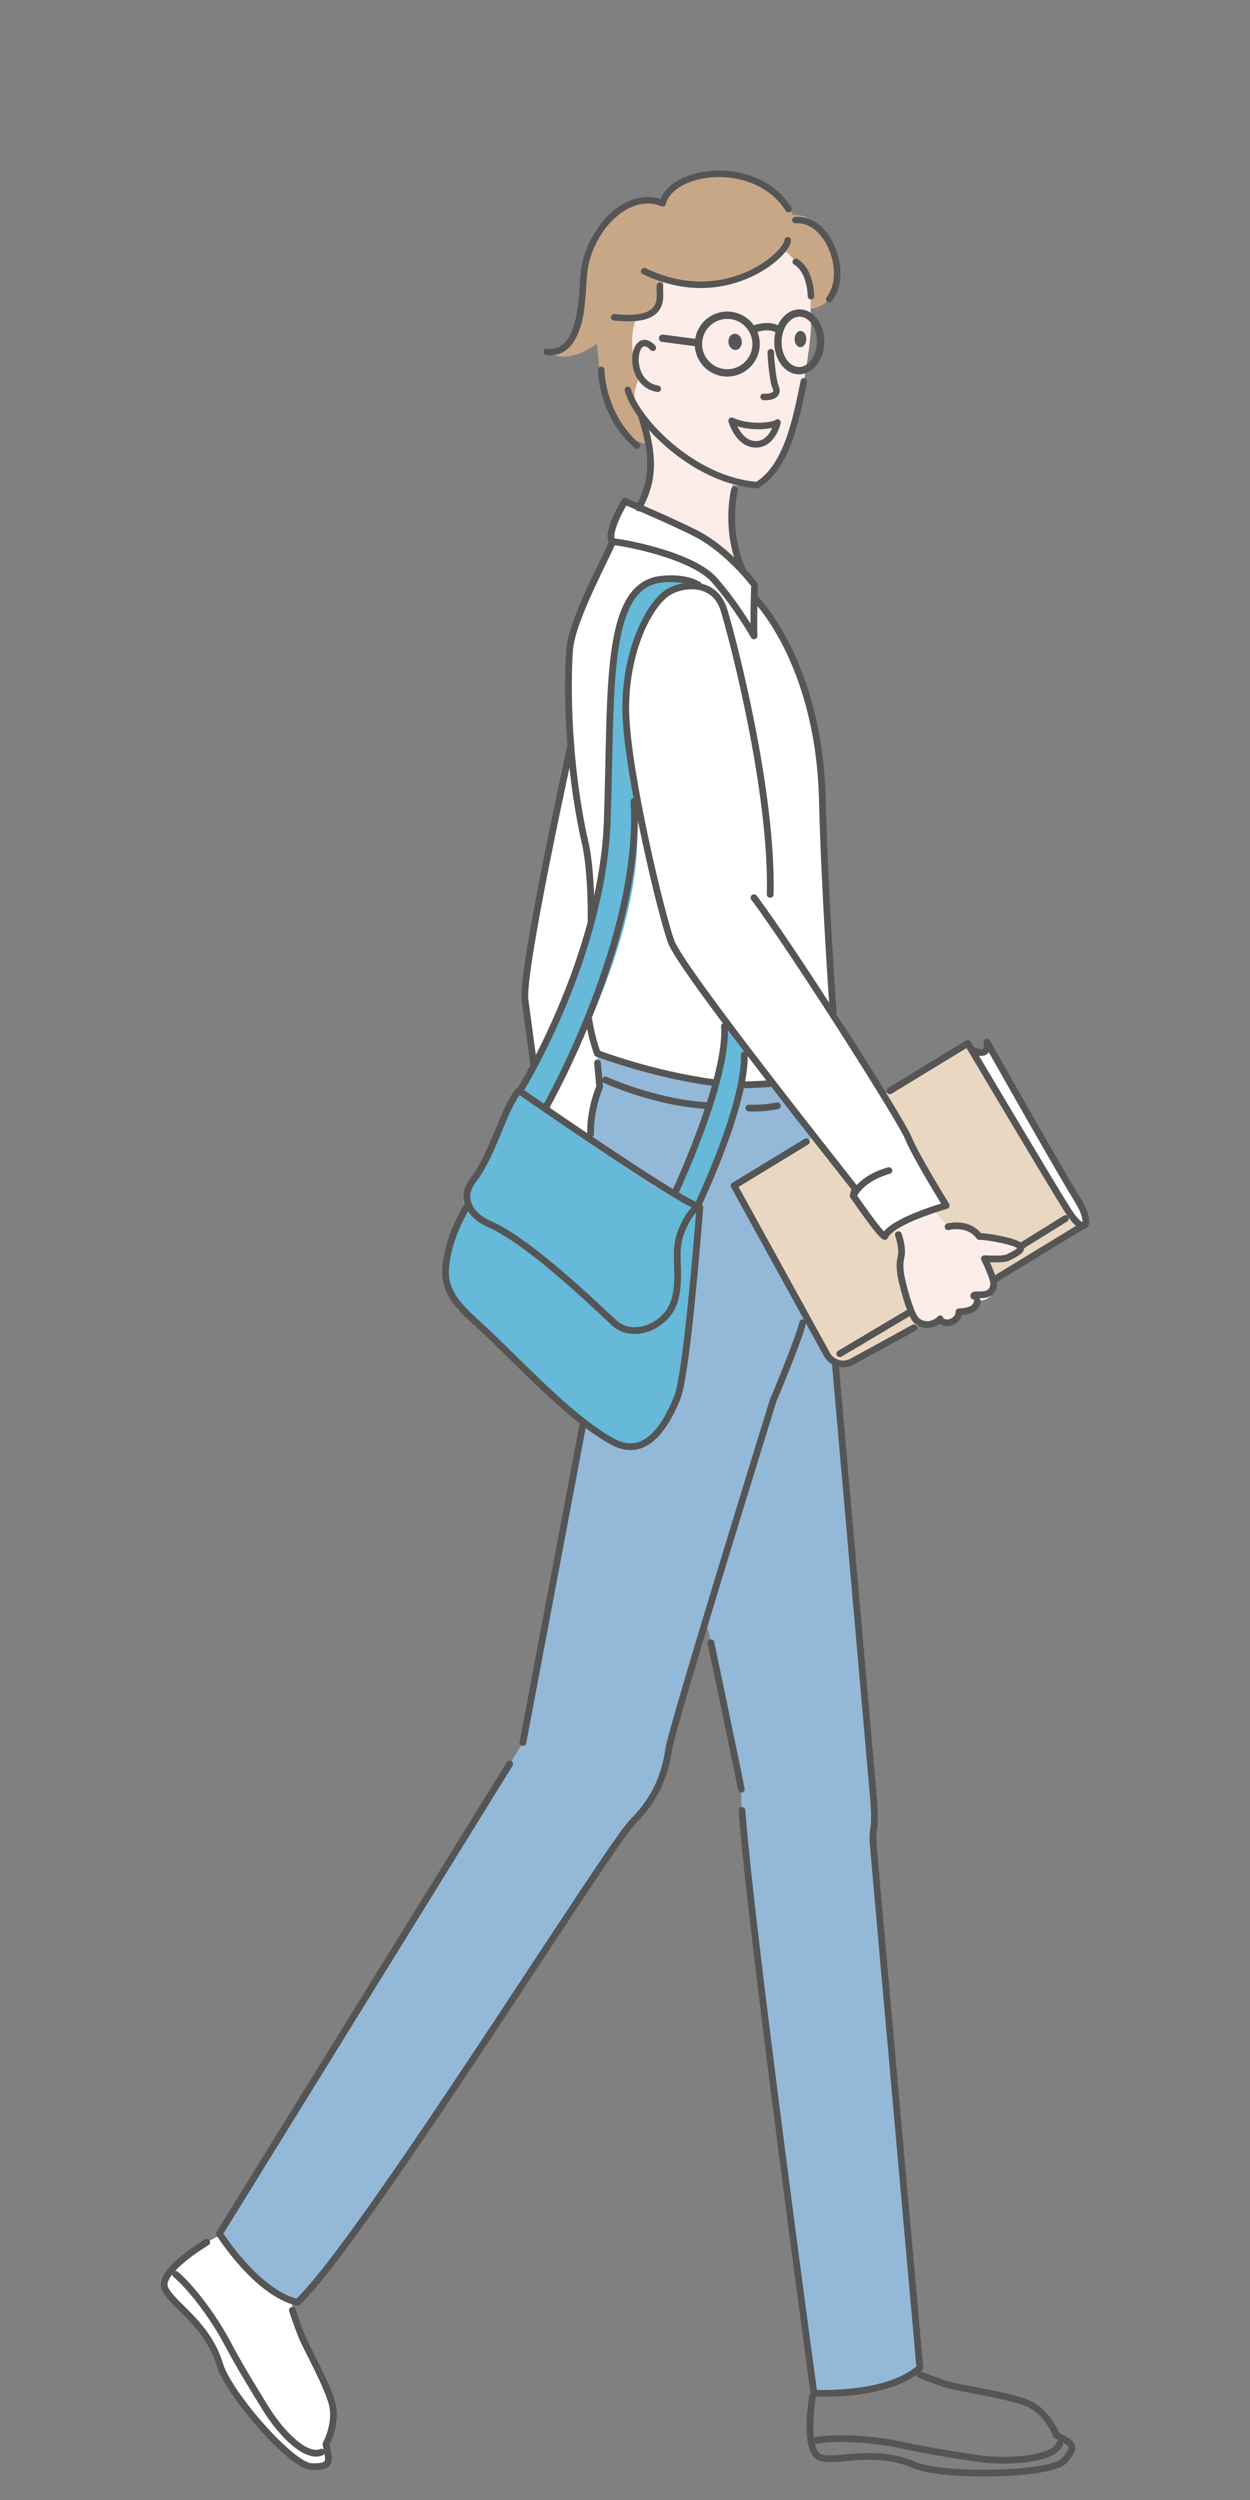 <?xml version="1.0" encoding="UTF-8"?><svg id="b" xmlns="http://www.w3.org/2000/svg" width="100" height="200" viewBox="0 0 100 200"><rect x="0" y="0" width="100" height="200" fill="#808080" stroke="none"/><g id="c"><rect width="100" height="200" style="fill:none;"/><path d="M66.472,23.742c1.635-2.099-.41-6.761-3.012-6.529l-.556-.878c-2.542-4.091-9.213-2.688-9.944.135-2.813-1.193-6.45,1.388-6.267,5.602.086,1.989.684,5.406-2.96,6.083,1.848,1.129,4.009-.666,4.009-.666l.187,1.701c-.016.66.317,3.895,2.851,6.062l1.676.509s-.801-1.912-.623-3.069-.952-3.988-.685-5.634,2.772-3.254,2.772-3.254c0,0,2.005.616,4.407-.274s4.314-3.158,4.314-3.158c0,0,1.709,3.077,1.576,4.323,1.549.214,2.255-.955,2.255-.955Z" style="fill:#c8a787;"/><path d="M53.076,22.324c4.377,1.43,9.541-1.259,9.567-2.357,0,0,2.134,1.487,2.235,3.729,0,0-.062.5,0,1.967s-.57,4.843-.57,4.843c-.647,3.155-.494,5.969-3.594,8.187-.468-.113-1.625.281-2.094.099,0,0-1.113,3.085,1.437,8.131,0,0-4.537-3.293-5.382-3.782s-3.958-1.512-3.958-1.512c1.211-2.158,1.847-4.9.803-8.16-1.46-2.088-.328-2.642-.496-3.287,0,0-.963-3.023-.07-4.771,2.054.405,2.122-3.087,2.122-3.087Z" style="fill:#fdede8;"/><path d="M16.542,179.38s-3.966,2.348-3.345,3.701,3.386,2.766,4.397,6.115c.692,2.292,5.719,8.09,7.318,8.132s1.489-.332,1.161-1.794c0,0,.932-1.666.483-3.288s-2.051-4.427-2.446-5.418-.72-2.005-.72-2.005l-.112-2.086-4.851-4.356-1.885 1Z" style="fill:#fff; fill-rule:evenodd;"/><path d="M65.788,63.957c-.311-6.756-2.297-12.314-5.462-15.862.017-.802.04-1.301.04-1.301,0,0-2.047-2.727-4.595-4.062-1.738-.911-5.782-2.631-5.782-2.631,0,0-1.537,2.529-1,3.234.001 0.0.003 0.0.004 0-.465,1.469-3.257,6.498-3.434,8.794-.193,2.504-.211,8.884,1.254,15.297.374,1.637.498,4.313.471,6.194l.908,13.338,17.362.833,1.129-6.278s-.549-10.034-.895-17.556Z" style="fill:#fff; fill-rule:evenodd;"/><path d="M42.681,85.035l-.67-4.964c-.396-2.077,3.897-21.527,3.897-21.527,0,0,1.551,4.892,1.54,5.981s.484,9.702.484,9.702l.945,10.051.653,4.799-.539,4.306-4.359-2.579-.854-3.082-1.095-2.687Z" style="fill:#fff; fill-rule:evenodd;"/><path d="M66.841,109.252l-.914-22.88-4.419.331c-.461.017-1.236.084-1.689.079l-2.996-.212c-4.883-.644-9.025-2.291-9.025-2.291v.756l.175,1.912s-.999,2.725-.964,4.796l-.394,22.31-4.782,25.348-24.279,39.286s2.938,4.71,6.238,5.502c5.148-4.809,24.817-36.434,26.797-38.414s2.64-3.987,2.904-5.822c.103-.718,1.407-5.152,2.954-10.282l.226.791s2.517,12.009,2.628,12.673c-.264,3.696,5.808,48.314,5.808,48.314,0,0,5.836.353,8.476-2.023,0,0-3.592-40.219-3.724-41.803s.264-.924,0-3.96c-.264-3.036-3.023-34.411-3.023-34.411" style="fill:#94b9d8; fill-rule:evenodd;"/><path d="M77.721,83.99c.904,1.523,6.316,10.634,7.661,12.772,1.469,2.336,2.021,1.189.866-.703-1.906-3.119-7.295-12.695-7.295-12.695,0,0,.316,1.42-1.266.567l.035.059Z" style="fill:#fff;"/><path d="M58.727,94.856l7.392,13.437c.392.78,1.367,1.059,2.112.605l4.895-2.683,6.559-3.93,6.92-4.219s-.733-.495-1.412-1.603-7.779-12.987-7.779-12.987l-6.219,3.788-6.691,4.075-5.778,3.519" style="fill:#ead7c2;"/><path d="M55.798,96.486c-.117-.003,3.829-8.592,3.863-12.59l-1.592-2.283c.144,4.239-3.265,12.381-4.058,14.217-2.878-1.285-7.527-5.294-10.553-6.897,1.329-2.219,8.631-14.726,7.392-24.452-1.436-11.27.025-17.668,4.703-17.687,0,0-1.726-.701-2.6-.458-4.507,1.253-4.01,8.88-4.373,19.305-.335,9.613-5.658,19.188-6.991,21.649-.306-.164-3.587,7.383-4.217,8.05s-.066,1.36-.066,1.36c0,0-1.817,2.197-1.663,4.861.133,2.305,3.239,5.338,5.093,6.765,3.776,2.907,5.624,5.962,8.792,7.249,2.924,1.188,4.211-2.149,4.789-4.197.578-2.048,1.482-14.367,1.482-14.367v-.523Z" style="fill:#66b9d8; fill-rule:evenodd;"/><path d="M75.209,105.507c-.272.323-1.105.766-1.867.152-.536-.432-1.228-3.257-1.283-3.72s-.113-.794.035-1.45-.222-1.72-.222-1.72l-.41-.879,2.871-1.485,1.512,1.734s1.607-.43,2.501.779c.741-.004,2.9.415,3.24.755s-.503.679-.899.906-1.932.114-1.932.114c0,0,.662,1.621.742,2.095.213,1.269-1.303,1.303-1.303,1.303-.057.623-.701.826-1.473.85,0,.68-.85,1.077-1.303.793l-.208-.228Z" style="fill:#fdede8;"/><path d="M61.608,72.954c.199-8.215-2.958-21.762-3.693-24.155s-3.211-2.117-4.335-1.491c-1.707.949-3.688,5.06-3.508,9.917s2.786,15.814,3.622,18.112c.836,2.298,13.94,18.732,14.708,19.741l.174.995,2.209,2.845,4.913-2.475s-2.478-4.006-3.038-5.414-8.076-14.141-11.051-18.076Z" style="fill:#fff; fill-rule:evenodd;"/><path d="M64.309,30.506c-.647,3.155-1.347,6.814-3.729,8.303-5.109-.367-9.717-5.202-10.35-7.624" style="fill:none; stroke:#555; stroke-linecap:round; stroke-linejoin:round; stroke-width:.522px;"/><path d="M61.664,28.185c-.01.309.142,2.247.392,2.809s-.313.811-.967.76" style="fill:none; stroke:#555; stroke-linecap:round; stroke-linejoin:round; stroke-width:.522px;"/><path d="M62.201,33.799c-.282.263-2.193.529-3.671-.138,0,0,.517,1.851,1.904,1.884s1.766-1.746,1.766-1.746Z" style="fill:none; stroke:#555; stroke-linecap:round; stroke-linejoin:round; stroke-width:.522px;"/><ellipse cx="58.809" cy="27.346" rx=".536" ry=".65" transform="translate(-2.358 5.786) rotate(-5.522)" style="fill:#555;"/><circle cx="58.181" cy="27.524" r="2.307" style="fill:none; stroke:#555; stroke-linecap:round; stroke-linejoin:round; stroke-width:.589px;"/><ellipse cx="64.036" cy="27.125" rx=".65" ry=".467" transform="translate(36.006 90.77) rotate(-89.187)" style="fill:#555;"/><ellipse cx="63.942" cy="27.347" rx="2.307" ry="1.707" transform="translate(35.411 90.77) rotate(-88.935)" style="fill:none; stroke:#555; stroke-linecap:round; stroke-linejoin:round; stroke-width:.589px;"/><path d="M60.286,26.341s1.15-.462,1.915,0" style="fill:none; stroke:#555; stroke-linecap:round; stroke-linejoin:round; stroke-width:.589px;"/><path d="M63.079,16.732c-2.542-4.091-9.339-3.29-10.071-.467-2.813-1.193-6.051,2.178-6.315,5.808-.144,1.986-.169,6.373-2.96,6.083" style="fill:none; stroke:#555; stroke-linecap:round; stroke-linejoin:round; stroke-width:.522px;"/><path d="M63.634,17.61c2.602-.232,4.338,4.224,2.703,6.323" style="fill:none; stroke:#555; stroke-linecap:round; stroke-linejoin:round; stroke-width:.522px;"/><path d="M63.018,19.229c-.027,1.099-5.014,5.591-11.482,2.463" style="fill:none; stroke:#555; stroke-linecap:round; stroke-linejoin:round; stroke-width:.522px;"/><path d="M52.796,22.857c-.119.699.788,3.015-3.663,2.523" style="fill:none; stroke:#555; stroke-linecap:round; stroke-linejoin:round; stroke-width:.522px;"/><path d="M51.309,33.255c1.044,3.26.992,5.217-.219,7.375" style="fill:none; fill-rule:evenodd; stroke:#555; stroke-linecap:round; stroke-linejoin:round; stroke-width:.54px;"/><path d="M65.007,191.665s-.776,4.544.658,4.945,4.3-.792,7.508.603c2.196.955,10.89.834,11.956-.358s.71-1.35-.617-2.046c0,0-.668-1.789-2.195-2.495s-5.724-1.262-6.735-1.601-1.995-.748-1.995-.748" style="fill:none; fill-rule:evenodd; stroke:#555; stroke-linecap:round; stroke-linejoin:round; stroke-width:.54px;"/><path d="M65.345,195.224c1.646-.28,4.557-.097,6.754.376s3.372.655,5.981,1.058,6.328.064,6.688-1.166" style="fill:none; fill-rule:evenodd; stroke:#555; stroke-linecap:round; stroke-linejoin:round; stroke-width:.54px;"/><path d="M16.542,179.38s-3.966,2.348-3.345,3.701,3.386,2.766,4.397,6.115c.692,2.292,5.719,8.09,7.318,8.132s1.489-.332,1.161-1.794c0,0,.932-1.666.483-3.288s-2.051-4.427-2.446-5.418-.72-2.005-.72-2.005" style="fill:none; fill-rule:evenodd; stroke:#555; stroke-linecap:round; stroke-linejoin:round; stroke-width:.54px;"/><path d="M14.047,181.941c1.278,1.074,3.022,3.411,4.083,5.393s1.682,2.994,3.063,5.245,3.355,4.113,4.526,3.592" style="fill:none; fill-rule:evenodd; stroke:#555; stroke-linecap:round; stroke-linejoin:round; stroke-width:.54px;"/><path d="M47.075,81.352c.113.882.432,2.198.724,2.927" style="fill:none; fill-rule:evenodd; stroke:#555; stroke-linecap:round; stroke-linejoin:round; stroke-width:.54px;"/><path d="M48.989,43.334c-.148.657-3.225,6.125-3.418,8.63s-.223,9.048,1.242,15.462c.374,1.637.498,4.313.471,6.194" style="fill:none; fill-rule:evenodd; stroke:#555; stroke-linecap:round; stroke-linejoin:round; stroke-width:.54px;"/><path d="M49.989,40.1s4.043,1.72,5.782,2.631c2.548,1.335,4.595,4.062,4.595,4.062,0,0-.083,1.799-.048,4.078,0,0-1.389-2.466-3.189-4.487s-7.48-3.034-8.14-3.05c-.537-.706,1-3.234,1-3.234Z" style="fill:none; fill-rule:evenodd; stroke:#555; stroke-linecap:round; stroke-linejoin:round; stroke-width:.54px;"/><path d="M61.616,71.549c.199-8.215-2.965-20.358-3.7-22.75s-3.211-2.117-4.335-1.491c-1.707.949-3.688,5.06-3.508,9.917s2.786,15.814,3.622,18.112c.836,2.298,13.94,18.732,14.708,19.741l-.151.576s2.146,3.153,2.534,3.264c.542-1.24,4.913-2.475,4.913-2.475,0,0-2.478-4.006-3.038-5.414s-9.369-15.28-12.344-19.214" style="fill:none; fill-rule:evenodd; stroke:#555; stroke-linecap:round; stroke-linejoin:round; stroke-width:.54px;"/><path d="M60.488,47.963s5.029,5.056,5.299,15.993c.186,7.528.867,17.04.867,17.04" style="fill:none; fill-rule:evenodd; stroke:#555; stroke-linecap:round; stroke-linejoin:round; stroke-width:.54px;"/><path d="M59.61,86.781c.452.005,1.437-.062,1.898-.079" style="fill:none; fill-rule:evenodd; stroke:#555; stroke-linecap:round; stroke-linejoin:round; stroke-width:.54px;"/><path d="M47.798,84.279s4.381,1.679,9.264,2.323" style="fill:none; fill-rule:evenodd; stroke:#555; stroke-linecap:round; stroke-linejoin:round; stroke-width:.54px;"/><path d="M59.908,88.645c.985.019,1.477-.037,2.285-.178" style="fill:none; fill-rule:evenodd; stroke:#555; stroke-linecap:round; stroke-linejoin:round; stroke-width:.54px;"/><path d="M48.428,86.398s3.972,1.807,8.065,2.047" style="fill:none; fill-rule:evenodd; stroke:#555; stroke-linecap:round; stroke-linejoin:round; stroke-width:.54px;"/><path d="M47.245,90.716c-.036-2.071.729-3.769.729-3.769l-.175-1.912" style="fill:none; fill-rule:evenodd; stroke:#555; stroke-linecap:round; stroke-linejoin:round; stroke-width:.54px;"/><line x1="41.834" y1="139.4" x2="46.616" y2="114.053" style="fill:none; stroke:#555; stroke-linecap:round; stroke-linejoin:round; stroke-width:.54px;"/><path d="M64.213,105.827c-.296,1.313-2.363,6.218-2.363,6.218,0,0-8.091,26.074-8.355,27.908s-.924,3.842-2.904,5.822-21.649,33.605-26.797,38.414c-3.3-.792-6.238-5.502-6.238-5.502l23.223-37.578" style="fill:none; fill-rule:evenodd; stroke:#555; stroke-linecap:round; stroke-linejoin:round; stroke-width:.54px;"/><path d="M59.36,144.835c.639,9.048,5.751,46.614,5.751,46.614,0,0,5.836.353,8.476-2.023,0,0-3.592-40.219-3.724-41.803s.264-.924,0-3.96c-.264-3.036-3.023-34.411-3.023-34.411" style="fill:none; fill-rule:evenodd; stroke:#555; stroke-linecap:round; stroke-linejoin:round; stroke-width:.54px;"/><path d="M56.874,131.412s2.318,11.058,2.429,11.722" style="fill:none; fill-rule:evenodd; stroke:#555; stroke-linecap:round; stroke-linejoin:round; stroke-width:.54px;"/><path d="M75.844,98.139s1.607-.43,2.501.779c.741-.004,2.9.415,3.24.755s-.503.679-.899.906-1.932.114-1.932.114c0,0,.807,1.619.742,2.095-.17,1.247-1.7.567-1.587.907" style="fill:none; stroke:#555; stroke-linecap:round; stroke-linejoin:round; stroke-width:.54px;"/><path d="M75.209,105.507c-.272.323-1.105.766-1.867.152-.536-.432-1.228-3.257-1.283-3.72s-.113-.794.035-1.45-.222-1.72-.222-1.72" style="fill:none; stroke:#555; stroke-linecap:round; stroke-linejoin:round; stroke-width:.54px;"/><path d="M58.756,39.199s-.814,3.252.685,6.504" style="fill:none; fill-rule:evenodd; stroke:#555; stroke-linecap:round; stroke-linejoin:round; stroke-width:.54px;"/><path d="M48.103,29.588c-.016.66.317,3.895,2.851,6.062" style="fill:none; stroke:#555; stroke-linecap:round; stroke-linejoin:round; stroke-width:.522px;"/><line x1="55.557" y1="27.393" x2="53.008" y2="27.06" style="fill:none; stroke:#555; stroke-linecap:round; stroke-linejoin:round; stroke-width:.589px;"/><path d="M63.662,20.946s1.115.507,1.217,2.749" style="fill:none; stroke:#555; stroke-linecap:round; stroke-linejoin:round; stroke-width:.522px;"/><path d="M55.858,96.489c-1.307-.182-14.35-9.243-14.35-9.243-1.282,1.554-2.011,5.039-3.663,7.172-1.039,1.341-.355,2.782,1.33,3.518,3.247,1.42,8.701,6.742,9.958,7.891,1.559,1.425,4.297.217,4.85-1.839s-.158-3.67.478-5.362,1.398-2.137,1.398-2.137Z" style="fill:none; fill-rule:evenodd; stroke:#555; stroke-linecap:round; stroke-linejoin:round; stroke-width:.54px;"/><path d="M37.415,96.433s-1.621,2.461-1.771,5.125c-.13,2.305,1.879,3.636,3.558,5.264,3.421,3.318,6.8,6.872,9.802,8.511,2.77,1.513,4.369-1.551,5.176-3.519.807-1.969,1.808-15.241,1.808-15.241" style="fill:none; fill-rule:evenodd; stroke:#555; stroke-linecap:round; stroke-linejoin:round; stroke-width:.54px;"/><path d="M54.006,95.408s4.241-9.067,3.948-13.299" style="fill:none; fill-rule:evenodd; stroke:#555; stroke-linecap:round; stroke-linejoin:round; stroke-width:.54px;"/><path d="M59.546,84.392c.096,4.096-3.747,12.094-3.747,12.094" style="fill:none; fill-rule:evenodd; stroke:#555; stroke-linecap:round; stroke-linejoin:round; stroke-width:.54px;"/><path d="M41.735,87.021s6.469-10.55,6.846-21.381c.363-10.425-.284-18.856,4.373-19.305,1.461-.141,2.338.13,2.92.458" style="fill:none; fill-rule:evenodd; stroke:#555; stroke-linecap:round; stroke-linejoin:round; stroke-width:.54px;"/><path d="M43.732,88.467s7.643-13.531,6.987-24.349" style="fill:none; fill-rule:evenodd; stroke:#555; stroke-linecap:round; stroke-linejoin:round; stroke-width:.54px;"/><path d="M52.619,31.101c-2.639-.429-1.983-4.965-.393-3.28" style="fill:none; stroke:#555; stroke-linecap:round; stroke-linejoin:round; stroke-width:.522px;"/><path d="M71.113,93.648s-1.921.464-2.717,1.789" style="fill:none; fill-rule:evenodd; stroke:#555; stroke-linecap:round; stroke-linejoin:round; stroke-width:.54px;"/><path d="M71.196,87.262l6.219-3.788s6.502,10.959,7.967,13.287c1.469,2.336,2.021,1.189.866-.703-1.906-3.119-7.295-12.695-7.295-12.695,0,0,.316,1.42-1.266.567" style="fill:none; stroke:#555; stroke-linecap:round; stroke-linejoin:round; stroke-width:.54px;"/><line x1="58.727" y1="94.856" x2="64.504" y2="91.337" style="fill:none; stroke:#555; stroke-linecap:round; stroke-linejoin:round; stroke-width:.54px;"/><line x1="86.606" y1="98.065" x2="79.685" y2="102.284" style="fill:none; stroke:#555; stroke-linecap:round; stroke-linejoin:round; stroke-width:.54px;"/><path d="M73.127,106.214l-4.895,2.683c-.746.455-1.72.176-2.112-.605l-7.392-13.437" style="fill:none; stroke:#555; stroke-linecap:round; stroke-linejoin:round; stroke-width:.54px;"/><line x1="85.233" y1="97.488" x2="81.701" y2="99.681" style="fill:none; stroke:#555; stroke-linecap:round; stroke-linejoin:round; stroke-width:.54px;"/><line x1="72.725" y1="105.005" x2="67.182" y2="108.299" style="fill:none; stroke:#555; stroke-linecap:round; stroke-linejoin:round; stroke-width:.54px;"/><path d="M78.192,104.092c-.057.623-.701.826-1.473.85,0,.68-.85,1.077-1.303.793" style="fill:none; stroke:#555; stroke-linecap:round; stroke-linejoin:round; stroke-width:.54px;"/><path d="M45.666,59.65s-4.051,18.345-3.655,20.421l.67,4.964" style="fill:none; fill-rule:evenodd; stroke:#555; stroke-linecap:round; stroke-linejoin:round; stroke-width:.54px;"/></g></svg>